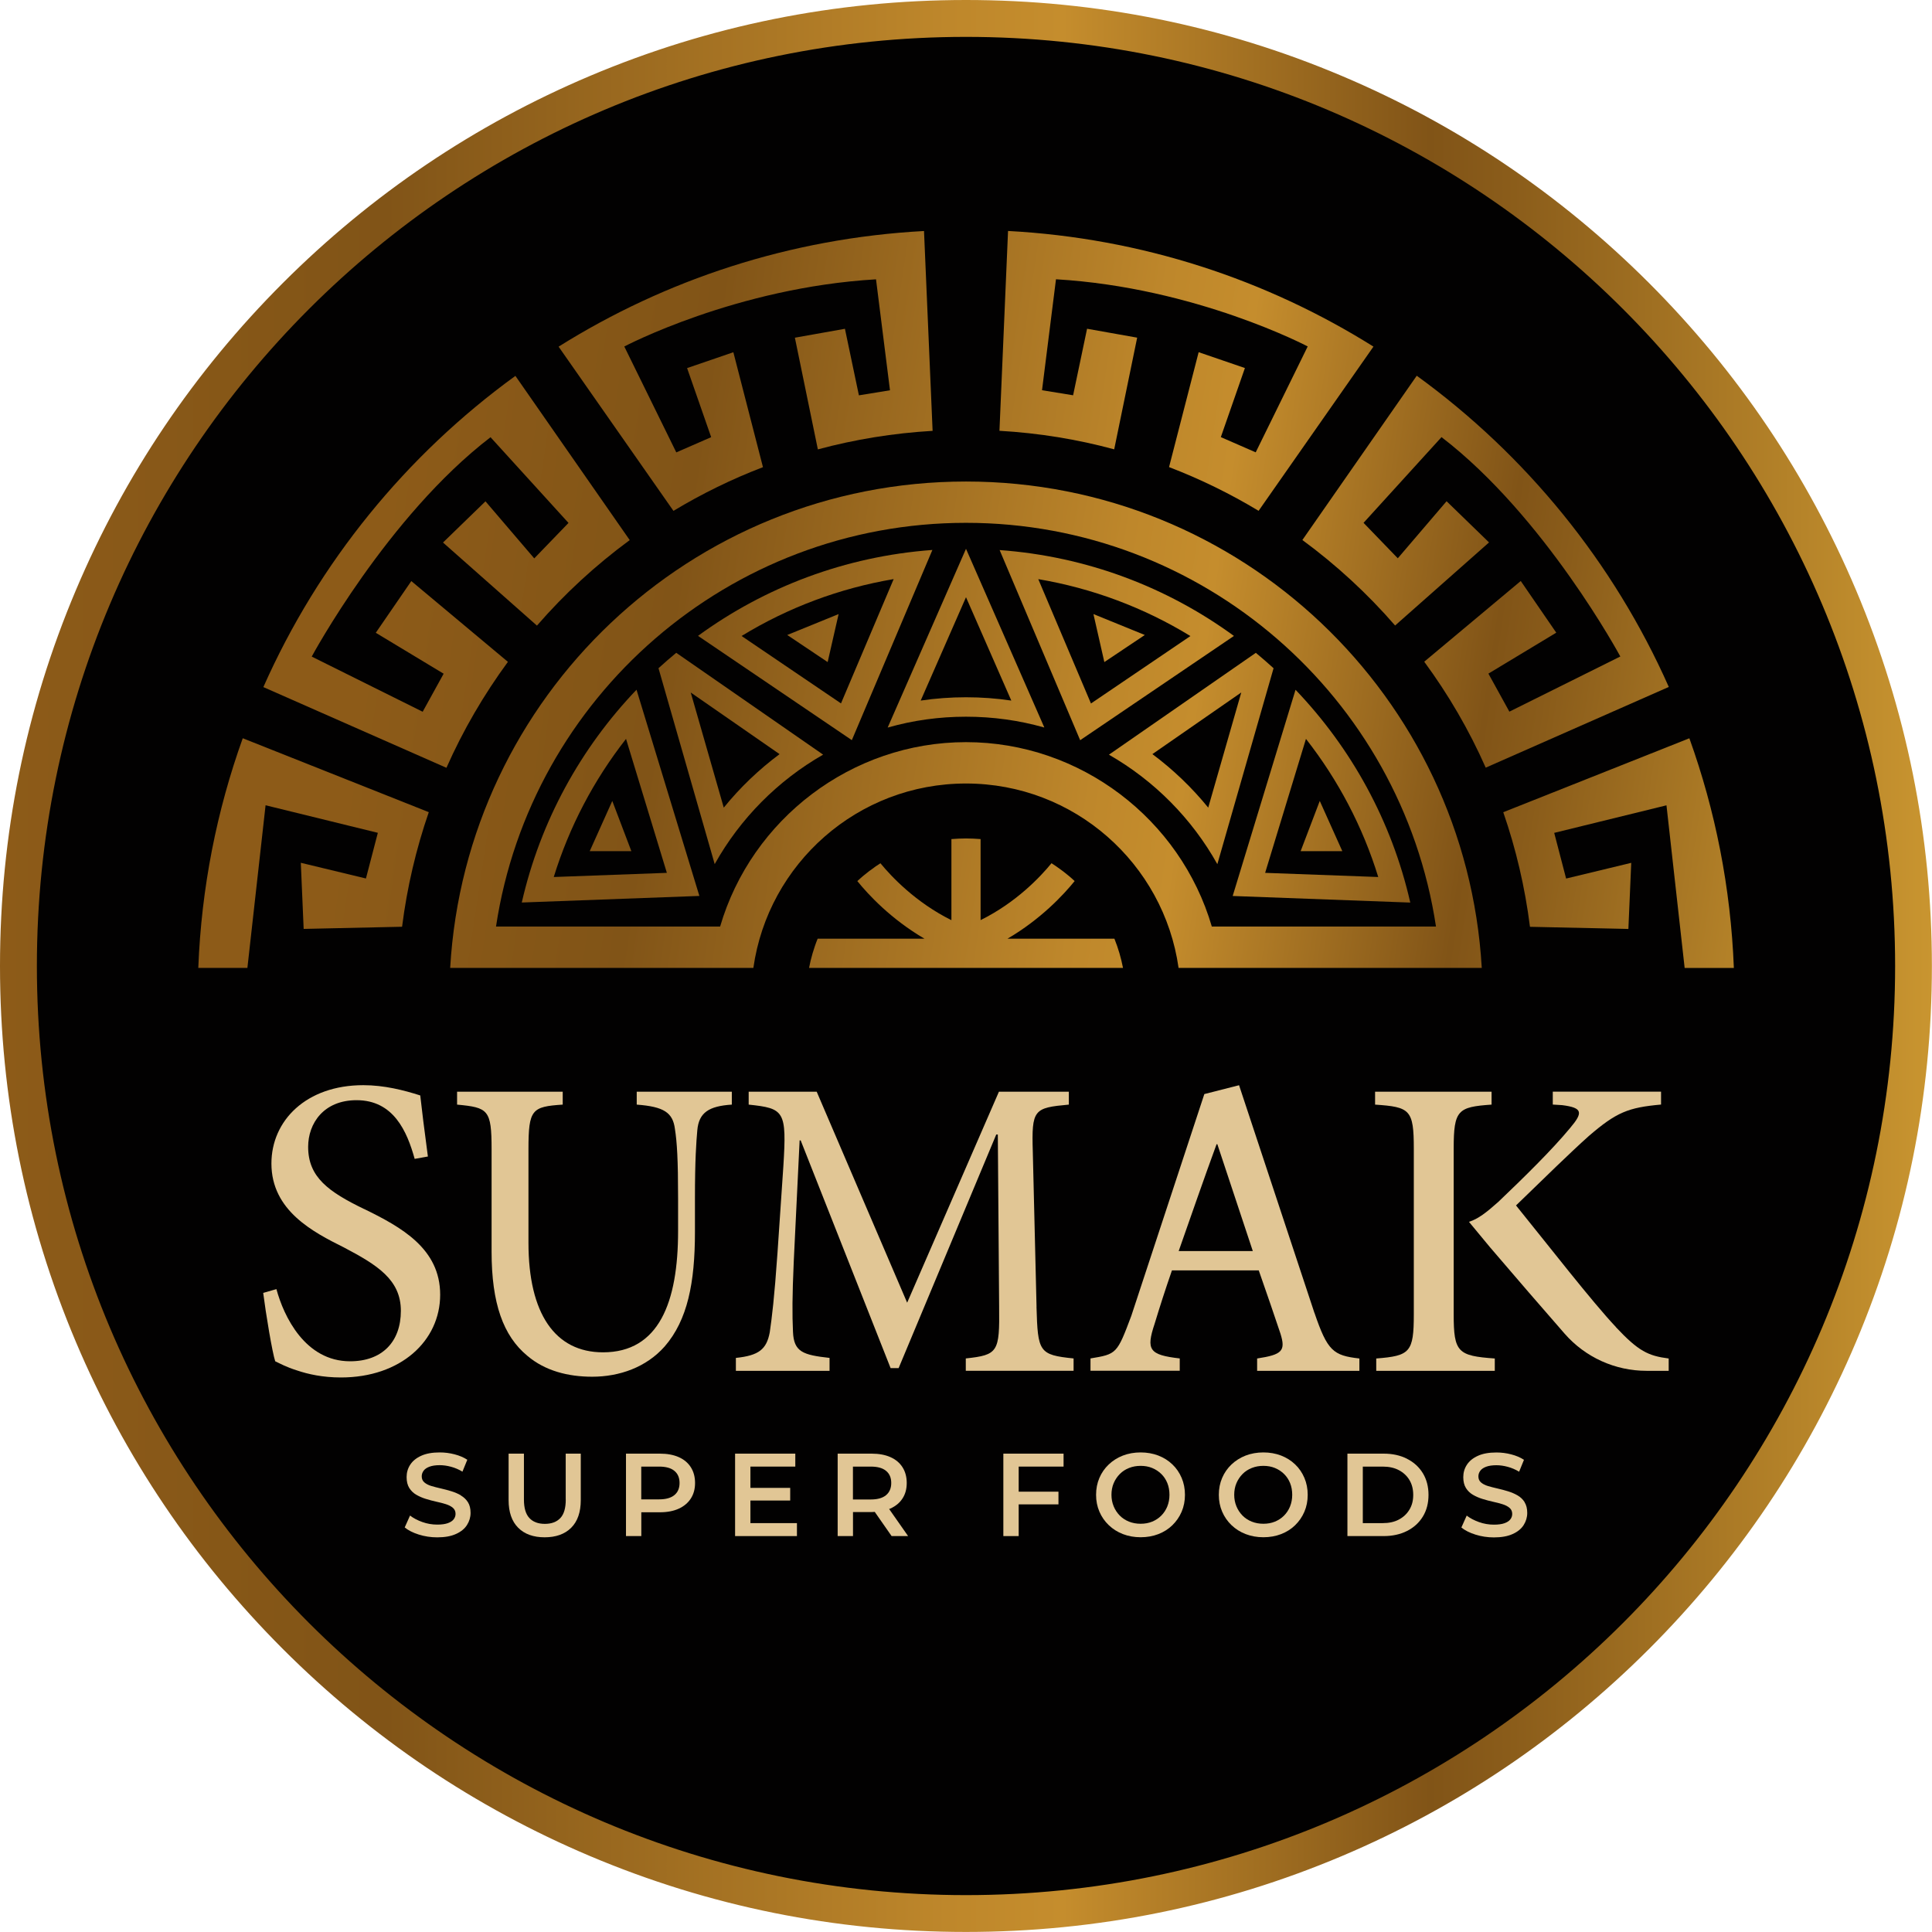 <?xml version="1.0" encoding="UTF-8"?>
<svg id="Capa_1" data-name="Capa 1" xmlns="http://www.w3.org/2000/svg" xmlns:xlink="http://www.w3.org/1999/xlink" viewBox="0 0 366.72 366.72">
  <defs>
    <style>
      .cls-1 {
        fill: url(#Degradado_sin_nombre_129-17);
      }

      .cls-2 {
        fill: url(#Degradado_sin_nombre_129-12);
      }

      .cls-3 {
        fill: url(#Degradado_sin_nombre_129-13);
      }

      .cls-4 {
        fill: url(#Degradado_sin_nombre_129-18);
      }

      .cls-5 {
        fill: url(#Degradado_sin_nombre_129-15);
      }

      .cls-6 {
        fill: url(#Degradado_sin_nombre_129);
      }

      .cls-7 {
        fill: url(#Degradado_sin_nombre_129-10);
      }

      .cls-8 {
        fill: url(#Degradado_sin_nombre_129-11);
      }

      .cls-9 {
        fill: url(#Degradado_sin_nombre_129-2);
      }

      .cls-10 {
        fill: url(#Degradado_sin_nombre_129-5);
      }

      .cls-11 {
        fill: url(#Degradado_sin_nombre_129-19);
      }

      .cls-12 {
        fill: url(#Degradado_sin_nombre_129-9);
      }

      .cls-13 {
        fill: url(#Degradado_sin_nombre_129-6);
      }

      .cls-14 {
        fill: url(#Degradado_sin_nombre_129-4);
      }

      .cls-15 {
        fill: url(#Degradado_sin_nombre_129-16);
      }

      .cls-16 {
        fill: #e1c695;
      }

      .cls-17 {
        fill: url(#Degradado_sin_nombre_129-8);
      }

      .cls-18 {
        fill: #020101;
      }

      .cls-19 {
        fill: url(#Degradado_sin_nombre_129-20);
      }

      .cls-20 {
        fill: url(#Degradado_sin_nombre_129-7);
      }

      .cls-21 {
        fill: url(#Degradado_sin_nombre_129-14);
      }

      .cls-22 {
        fill: url(#Degradado_sin_nombre_129-3);
      }
    </style>
    <linearGradient id="Degradado_sin_nombre_129" data-name="Degradado sin nombre 129" x1="0" y1="183.36" x2="366.72" y2="183.36" gradientUnits="userSpaceOnUse">
      <stop offset="0" stop-color="#8d5b18"/>
      <stop offset=".2" stop-color="#815417"/>
      <stop offset=".49" stop-color="#be872b"/>
      <stop offset=".55" stop-color="#c58d2d"/>
      <stop offset=".74" stop-color="#815417"/>
      <stop offset=".78" stop-color="#8a5c1a"/>
      <stop offset="1" stop-color="#c99530"/>
    </linearGradient>
    <linearGradient id="Degradado_sin_nombre_129-2" data-name="Degradado sin nombre 129" x1="68.14" y1="127.05" x2="352.23" y2="169.7" xlink:href="#Degradado_sin_nombre_129"/>
    <linearGradient id="Degradado_sin_nombre_129-3" data-name="Degradado sin nombre 129" x1="62.44" y1="165.02" x2="346.53" y2="207.67" xlink:href="#Degradado_sin_nombre_129"/>
    <linearGradient id="Degradado_sin_nombre_129-4" data-name="Degradado sin nombre 129" x1="71.37" y1="105.54" x2="355.46" y2="148.19" xlink:href="#Degradado_sin_nombre_129"/>
    <linearGradient id="Degradado_sin_nombre_129-5" data-name="Degradado sin nombre 129" x1="78.3" y1="59.4" x2="362.39" y2="102.05" xlink:href="#Degradado_sin_nombre_129"/>
    <linearGradient id="Degradado_sin_nombre_129-6" data-name="Degradado sin nombre 129" x1="68.58" y1="124.15" x2="352.66" y2="166.8" xlink:href="#Degradado_sin_nombre_129"/>
    <linearGradient id="Degradado_sin_nombre_129-7" data-name="Degradado sin nombre 129" x1="75.43" y1="78.49" x2="359.52" y2="121.15" xlink:href="#Degradado_sin_nombre_129"/>
    <linearGradient id="Degradado_sin_nombre_129-8" data-name="Degradado sin nombre 129" x1="79.75" y1="49.74" x2="363.84" y2="92.4" xlink:href="#Degradado_sin_nombre_129"/>
    <linearGradient id="Degradado_sin_nombre_129-9" data-name="Degradado sin nombre 129" x1="65.53" y1="144.46" x2="349.62" y2="187.11" xlink:href="#Degradado_sin_nombre_129"/>
    <linearGradient id="Degradado_sin_nombre_129-10" data-name="Degradado sin nombre 129" x1="67.07" y1="134.22" x2="351.15" y2="176.87" xlink:href="#Degradado_sin_nombre_129"/>
    <linearGradient id="Degradado_sin_nombre_129-11" data-name="Degradado sin nombre 129" x1="71.05" y1="107.69" x2="355.14" y2="150.34" xlink:href="#Degradado_sin_nombre_129"/>
    <linearGradient id="Degradado_sin_nombre_129-12" data-name="Degradado sin nombre 129" x1="71.39" y1="105.43" x2="355.47" y2="148.08" xlink:href="#Degradado_sin_nombre_129"/>
    <linearGradient id="Degradado_sin_nombre_129-13" data-name="Degradado sin nombre 129" x1="64.79" y1="149.4" x2="348.87" y2="192.05" xlink:href="#Degradado_sin_nombre_129"/>
    <linearGradient id="Degradado_sin_nombre_129-14" data-name="Degradado sin nombre 129" x1="71" y1="108.03" x2="355.08" y2="150.68" xlink:href="#Degradado_sin_nombre_129"/>
    <linearGradient id="Degradado_sin_nombre_129-15" data-name="Degradado sin nombre 129" x1="68.49" y1="124.76" x2="352.57" y2="167.41" xlink:href="#Degradado_sin_nombre_129"/>
    <linearGradient id="Degradado_sin_nombre_129-16" data-name="Degradado sin nombre 129" x1="71.69" y1="103.45" x2="355.77" y2="146.1" xlink:href="#Degradado_sin_nombre_129"/>
    <linearGradient id="Degradado_sin_nombre_129-17" data-name="Degradado sin nombre 129" x1="67.75" y1="129.63" x2="351.84" y2="172.28" xlink:href="#Degradado_sin_nombre_129"/>
    <linearGradient id="Degradado_sin_nombre_129-18" data-name="Degradado sin nombre 129" x1="72.11" y1="100.62" x2="356.2" y2="143.28" xlink:href="#Degradado_sin_nombre_129"/>
    <linearGradient id="Degradado_sin_nombre_129-19" data-name="Degradado sin nombre 129" x1="69.33" y1="119.14" x2="353.42" y2="161.79" xlink:href="#Degradado_sin_nombre_129"/>
    <linearGradient id="Degradado_sin_nombre_129-20" data-name="Degradado sin nombre 129" x1="63.86" y1="155.58" x2="347.95" y2="198.23" xlink:href="#Degradado_sin_nombre_129"/>
  </defs>
  <circle class="cls-18" cx="183.36" cy="183.36" r="179.86" transform="translate(-75.95 183.36) rotate(-45)"/>
  <path class="cls-6" d="m183.36,7c97.4,0,176.36,78.96,176.36,176.36s-78.96,176.36-176.36,176.36S7,280.76,7,183.36,85.96,7,183.36,7m0-7c-24.75,0-48.76,4.85-71.37,14.41-21.84,9.24-41.44,22.46-58.28,39.29-16.84,16.84-30.06,36.45-39.29,58.28C4.85,134.6,0,158.61,0,183.36s4.85,48.76,14.41,71.37c9.24,21.84,22.46,41.44,39.29,58.28,16.84,16.84,36.45,30.06,58.28,39.29,22.61,9.56,46.62,14.41,71.37,14.41s48.76-4.85,71.37-14.41c21.84-9.24,41.44-22.46,58.28-39.29,16.84-16.84,30.06-36.45,39.29-58.28,9.56-22.61,14.41-46.62,14.41-71.37s-4.85-48.76-14.41-71.37c-9.24-21.84-22.46-41.44-39.29-58.28-16.84-16.84-36.45-30.06-58.28-39.29C232.12,4.85,208.11,0,183.36,0h0Z"/>
  <g>
    <path class="cls-16" d="m69.13,229.5c-6.8-3.29-10.64-6.07-10.64-11.81,0-4.46,2.95-8.86,9.19-8.86,7.02,0,9.58,5.91,11.03,11.14l2.51-.45c-.72-5.35-1.12-8.69-1.45-11.59-3.12-1-6.85-1.95-10.81-1.95-10.86,0-17.44,6.74-17.44,14.87,0,8.97,7.97,13.04,13.76,15.93,6.35,3.34,10.81,6.13,10.81,12.03s-3.57,9.58-9.64,9.58c-8.52,0-12.59-8.52-13.98-13.7l-2.51.72c.5,3.96,1.73,11.36,2.28,12.98.84.39,2,1.06,4.12,1.73,2.12.72,4.9,1.34,8.36,1.34,11.36,0,18.83-6.96,18.83-15.71s-7.35-12.81-14.43-16.27Z"/>
    <path class="cls-16" d="m120.86,209.67c5.15.39,6.85,1.5,7.25,4.62.4,2.56.6,5.79.6,13.15v6.24c0,13.54-3.65,23.01-14.25,23.01-9.1,0-14.15-7.35-14.15-20.78v-17.77c0-7.58.65-8.08,6.5-8.47v-2.45h-20.05v2.45c5.9.56,6.55.95,6.55,8.47v19.44c0,9.8,2.2,15.99,6.8,19.78,3.35,2.84,7.7,3.96,12.3,3.96,5.15,0,10.25-1.78,13.75-5.74,4.35-5.01,5.75-12.09,5.75-21.73v-6.41c0-7.35.25-10.64.45-12.92.3-3.34,2.2-4.57,6.55-4.85v-2.45h-18.05v2.45Z"/>
    <path class="cls-16" d="m196.75,248.05l-.71-29.41c-.25-8.08.2-8.36,6.84-8.97v-2.45h-13.27l-17.42,40.05-17.17-40.05h-12.91v2.45c6.79.72,7.24,1.17,6.58,11.75l-1.11,16.38c-.61,8.75-1.06,12.26-1.47,15.1-.61,3.23-2.08,4.4-6.43,4.85v2.45h17.78v-2.45c-5.01-.56-6.79-1.11-6.94-4.96-.15-3.23-.15-6.69.15-13.43l1.11-22.9h.2l17.07,43.23h1.52l18.53-44.34h.3l.25,32.7c.1,8.58-.2,9.14-6.33,9.8v2.34h20.46v-2.34c-6.58-.67-6.79-1.23-7.04-9.8Z"/>
    <path class="cls-16" d="m249.5,249.22l-14.31-43.23-6.59,1.68-13.86,42.09c-2.72,7.24-2.77,7.26-7.75,8.09v2.34h16.94v-2.34c-5.8-.67-6.42-1.62-4.77-6.57.98-3.23,2-6.41,3.29-10.14h16.48c1.64,4.68,3.03,8.75,4.11,11.98,1.03,3.29.36,4.01-4.42,4.74v2.34h19.41v-2.34c-4.98-.56-6.06-1.45-8.52-8.64Zm-25.77-11.75c2.31-6.57,4.72-13.54,7.19-20.28h.15l6.73,20.28h-14.07Z"/>
    <path class="cls-16" d="m306.72,251.89c-4.56-4.84-12.77-15.44-18.96-23.08,5.35-5.18,10.33-10.07,13.83-13.19,5.24-4.51,7.47-5.4,13.7-5.96v-2.45h-20.55v2.45l1.78.11c3.9.5,4.01,1.39,1.5,4.35-3.4,4.12-8.8,9.42-13.65,14.04-2.27,2.02-3.82,3.22-5.54,3.76,0,0,2.28,2.77,3.99,4.82,5.1,5.97,9.78,11.39,14.18,16.42,3.92,4.48,9.58,7.04,15.54,7.04h4.2v-2.34c-3.9-.5-5.74-1.39-10.03-5.96Z"/>
    <path class="cls-16" d="m275.93,249.5v-31.47c0-7.35.79-7.91,7.19-8.36v-2.45h-22.11v2.45c6.63.45,7.35.95,7.35,8.36v31.47c0,7.19-.73,7.86-7.13,8.36v2.34h22.5v-2.34c-7.01-.5-7.8-1.17-7.8-8.36Z"/>
  </g>
  <g>
    <path class="cls-16" d="m87.49,283.84c-.55-.32-1.16-.58-1.81-.78-.66-.2-1.32-.38-1.99-.53-.67-.15-1.28-.31-1.82-.47-.54-.16-.98-.39-1.32-.68s-.5-.67-.5-1.15c0-.39.12-.74.35-1.06.23-.32.6-.58,1.11-.77.51-.19,1.16-.29,1.95-.29.69,0,1.4.1,2.15.3.75.2,1.47.51,2.17.93l.92-2.26c-.69-.45-1.49-.79-2.42-1.03-.92-.24-1.86-.36-2.8-.36-1.43,0-2.61.21-3.54.64-.93.42-1.62.99-2.08,1.7-.46.71-.68,1.49-.68,2.34s.17,1.52.5,2.06c.34.54.78.97,1.33,1.29s1.16.59,1.82.79c.66.21,1.33.38,1.99.53.66.14,1.27.3,1.81.47.54.17.99.4,1.33.69s.51.67.51,1.15c0,.39-.12.73-.36,1.04-.24.31-.61.55-1.12.73-.51.18-1.17.27-1.99.27-.97,0-1.92-.16-2.84-.49-.92-.33-1.7-.74-2.33-1.23l-1.01,2.26c.67.55,1.56,1,2.67,1.35,1.11.35,2.28.53,3.5.53,1.43,0,2.62-.21,3.56-.64.94-.42,1.64-.99,2.09-1.7.45-.71.68-1.48.68-2.31s-.17-1.49-.5-2.02c-.34-.53-.78-.95-1.33-1.27Z"/>
    <path class="cls-16" d="m107.39,284.64c0,1.61-.34,2.78-1.03,3.51-.69.73-1.66,1.1-2.93,1.1s-2.25-.36-2.94-1.1c-.69-.73-1.04-1.9-1.04-3.51v-8.72h-2.91v8.81c0,2.3.61,4.05,1.82,5.26,1.21,1.21,2.89,1.81,5.02,1.81s3.83-.6,5.04-1.81c1.21-1.21,1.82-2.96,1.82-5.26v-8.81h-2.86v8.72Z"/>
    <path class="cls-16" d="m128.83,276.58c-.99-.44-2.18-.66-3.57-.66h-6.44v15.65h2.91v-4.52h3.53c1.39,0,2.58-.23,3.57-.68.99-.45,1.76-1.1,2.29-1.92.54-.83.81-1.81.81-2.96s-.27-2.16-.81-3-1.3-1.47-2.29-1.91Zm-.81,7.2c-.65.54-1.61.82-2.9.82h-3.4v-6.22h3.4c1.28,0,2.25.27,2.9.82.65.54.97,1.31.97,2.29s-.32,1.75-.97,2.29Z"/>
    <polygon class="cls-16" points="142.44 284.82 149.99 284.82 149.99 282.42 142.44 282.42 142.44 278.38 150.96 278.38 150.96 275.92 139.53 275.92 139.53 291.57 151.27 291.57 151.27 289.11 142.44 289.11 142.44 284.82"/>
    <path class="cls-16" d="m169.01,286.34c.99-.45,1.76-1.08,2.29-1.9.54-.82.81-1.8.81-2.95s-.27-2.16-.81-3-1.3-1.47-2.29-1.91-2.18-.66-3.57-.66h-6.44v15.65h2.91v-4.56h3.53c.21,0,.4-.02.6-.03l3.2,4.59h3.13l-3.6-5.14c.08-.03.16-.06.24-.09Zm-.81-7.14c.65.54.97,1.31.97,2.29s-.32,1.75-.97,2.3c-.65.55-1.61.83-2.9.83h-3.4v-6.24h3.4c1.28,0,2.25.27,2.9.82Z"/>
    <polygon class="cls-16" points="190.45 291.57 193.36 291.57 193.36 285.55 200.91 285.55 200.91 283.14 193.36 283.14 193.36 278.38 201.88 278.38 201.88 275.92 190.45 275.92 190.45 291.57"/>
    <path class="cls-16" d="m222.53,277.96c-.75-.72-1.64-1.28-2.67-1.68-1.03-.39-2.15-.59-3.35-.59s-2.35.2-3.38.6-1.92.97-2.68,1.69c-.76.72-1.35,1.57-1.77,2.55-.42.98-.63,2.05-.63,3.21s.21,2.21.63,3.19c.42.98,1.01,1.83,1.77,2.56.76.73,1.66,1.3,2.69,1.7,1.04.4,2.16.6,3.37.6s2.33-.2,3.35-.59,1.92-.96,2.67-1.69,1.34-1.58,1.76-2.56c.42-.98.63-2.05.63-3.21s-.21-2.24-.63-3.22-1-1.84-1.76-2.56Zm-.96,7.99c-.28.67-.66,1.25-1.15,1.74-.49.49-1.07.87-1.73,1.14s-1.39.4-2.18.4-1.52-.13-2.2-.4c-.68-.27-1.26-.65-1.76-1.15-.49-.5-.88-1.08-1.16-1.76s-.42-1.4-.42-2.19.14-1.54.42-2.2c.28-.66.67-1.24,1.16-1.74.49-.5,1.08-.88,1.76-1.15.68-.27,1.41-.4,2.2-.4s1.52.13,2.18.4c.66.27,1.24.65,1.74,1.14.5.49.88,1.07,1.15,1.74.27.67.4,1.41.4,2.21s-.14,1.54-.41,2.21Z"/>
    <path class="cls-16" d="m245.83,277.96c-.75-.72-1.64-1.28-2.67-1.68-1.03-.39-2.15-.59-3.35-.59s-2.35.2-3.38.6-1.92.97-2.68,1.69c-.76.72-1.35,1.57-1.77,2.55-.42.98-.63,2.05-.63,3.21s.21,2.21.63,3.19c.42.98,1.01,1.83,1.77,2.56.76.73,1.66,1.3,2.69,1.7,1.04.4,2.16.6,3.37.6s2.33-.2,3.35-.59,1.92-.96,2.67-1.69,1.34-1.58,1.76-2.56c.42-.98.63-2.05.63-3.21s-.21-2.24-.63-3.22-1-1.84-1.76-2.56Zm-.96,7.99c-.28.67-.66,1.25-1.15,1.74-.49.49-1.07.87-1.73,1.14s-1.39.4-2.18.4-1.52-.13-2.2-.4c-.68-.27-1.26-.65-1.76-1.15-.49-.5-.88-1.08-1.16-1.76s-.42-1.4-.42-2.19.14-1.54.42-2.2c.28-.66.67-1.24,1.16-1.74.49-.5,1.08-.88,1.76-1.15.68-.27,1.41-.4,2.2-.4s1.52.13,2.18.4c.66.27,1.24.65,1.74,1.14.5.49.88,1.07,1.15,1.74.27.67.4,1.41.4,2.21s-.14,1.54-.41,2.21Z"/>
    <path class="cls-16" d="m267.07,276.89c-1.29-.65-2.77-.97-4.44-.97h-6.87v15.65h6.87c1.67,0,3.15-.32,4.44-.97,1.29-.65,2.29-1.56,3.01-2.74.72-1.18,1.07-2.55,1.07-4.11s-.36-2.94-1.07-4.11c-.72-1.18-1.72-2.09-3.01-2.74Zm.45,9.67c-.48.81-1.16,1.43-2.01,1.88s-1.87.67-3.05.67h-3.78v-10.73h3.78c1.18,0,2.2.22,3.05.67.86.45,1.53,1.07,2.01,1.86.48.79.73,1.74.73,2.84s-.24,2.01-.73,2.82Z"/>
    <path class="cls-16" d="m289.39,285.12c-.34-.53-.78-.95-1.33-1.27-.55-.32-1.16-.58-1.81-.78-.66-.2-1.32-.38-1.99-.53-.67-.15-1.28-.31-1.82-.47-.54-.16-.98-.39-1.32-.68s-.5-.67-.5-1.15c0-.39.12-.74.35-1.06.23-.32.6-.58,1.11-.77.51-.19,1.16-.29,1.95-.29.69,0,1.4.1,2.15.3.75.2,1.47.51,2.17.93l.92-2.26c-.69-.45-1.49-.79-2.42-1.03-.92-.24-1.86-.36-2.8-.36-1.43,0-2.61.21-3.54.64-.93.42-1.62.99-2.08,1.7-.46.71-.68,1.49-.68,2.34s.17,1.52.5,2.06c.34.54.78.97,1.33,1.29s1.16.59,1.82.79c.66.21,1.33.38,1.99.53.66.14,1.27.3,1.81.47.54.17.99.4,1.33.69s.51.67.51,1.15c0,.39-.12.73-.36,1.04-.24.31-.61.55-1.12.73-.51.18-1.17.27-1.99.27-.97,0-1.92-.16-2.84-.49-.92-.33-1.7-.74-2.33-1.23l-1.01,2.26c.67.55,1.56,1,2.67,1.35,1.11.35,2.28.53,3.5.53,1.43,0,2.62-.21,3.56-.64.94-.42,1.64-.99,2.09-1.7.45-.71.68-1.48.68-2.31s-.17-1.49-.5-2.02Z"/>
  </g>
  <g>
    <path class="cls-9" d="m183.36,91.4c-52.23,0-94.93,40.83-97.91,92.32h57.55c2.8-19.78,19.8-35,40.36-35s37.55,15.22,40.35,35h57.55c-2.98-51.49-45.67-92.32-97.9-92.32Zm46.66,84.47c-5.95-20.36-24.93-35-46.66-35s-40.72,14.63-46.67,35h-42.54c6.58-43.59,44.27-76.63,89.21-76.63s82.63,33.04,89.21,76.63h-42.54Z"/>
    <path class="cls-22" d="m37.62,183.72h9.34l3.45-30.87,21.31,5.23-2.26,8.67-12.36-2.98.54,12.55,18.68-.41c.95-7.52,2.67-14.79,5.07-21.75l-35.31-14.03c-4.92,13.69-7.85,28.34-8.44,43.58Z"/>
    <path class="cls-14" d="m78.07,110.3l-6.74,9.81,12.88,7.77-3.98,7.22-21.06-10.47s14.32-26.59,33.94-41.64l14.8,16.27-6.5,6.73-9.26-10.83-8.06,7.82,17.83,15.77c5.24-6.04,11.15-11.48,17.61-16.23l-21.7-31.17c-20.72,15.03-37.34,35.39-47.84,59.07l34.75,15.32c3.16-7.14,7.1-13.88,11.67-20.11l-18.32-15.32Z"/>
    <path class="cls-10" d="m144.82,88.67l-5.62-21.81-8.78,3.01,4.57,13.11-6.62,2.89-9.87-20.1s21.19-11.19,47.78-12.75l2.65,21.06-5.9.96-2.65-12.63-9.5,1.69,4.36,21.2c7-1.89,14.29-3.08,21.78-3.52l-1.63-37.93c-25.39,1.37-49.05,9.22-69.36,21.95l21.8,31.17c5.38-3.24,11.06-6.03,17-8.3Z"/>
    <path class="cls-13" d="m320.65,140.14l-35.31,14.03c2.41,6.96,4.12,14.23,5.07,21.75l18.68.41.54-12.55-12.36,2.98-2.26-8.67,21.31-5.23,3.45,30.87h9.34c-.59-15.24-3.52-29.89-8.44-43.58Z"/>
    <path class="cls-20" d="m268.91,71.33l-21.7,31.17c6.46,4.75,12.36,10.19,17.6,16.23l17.83-15.77-8.06-7.82-9.26,10.83-6.5-6.73,14.8-16.27c19.62,15.05,33.94,41.64,33.94,41.64l-21.06,10.47-3.98-7.22,12.88-7.77-6.74-9.81-18.32,15.32c4.58,6.23,8.51,12.96,11.67,20.11l34.75-15.32c-10.5-23.68-27.12-44.04-47.84-59.07Z"/>
    <path class="cls-17" d="m215.84,64.09l-9.5-1.69-2.65,12.63-5.9-.96,2.65-21.06c26.59,1.56,47.78,12.75,47.78,12.75l-9.87,20.1-6.62-2.89,4.57-13.11-8.78-3.01-5.62,21.81c5.93,2.27,11.62,5.06,17,8.3l21.8-31.17c-20.31-12.73-43.97-20.59-69.36-21.95l-1.63,37.93c7.49.43,14.78,1.62,21.78,3.52l4.36-21.2Z"/>
    <path class="cls-12" d="m99.04,171.31l33.71-1.25-11.93-39.14c-10.58,11.06-18.25,24.93-21.78,40.39Zm6.07-4.84c2.93-9.49,7.58-18.38,13.72-26.22l7.75,25.43-21.48.79Z"/>
    <path class="cls-7" d="m124.99,126.83l10.67,37.19c4.83-8.65,11.98-15.86,20.58-20.78l-27.88-19.33c-1.14.94-2.26,1.92-3.36,2.92Zm22.99,16.31c-3.95,2.94-7.51,6.35-10.6,10.16l-6.27-21.85,16.87,11.7Z"/>
    <path class="cls-8" d="m132.5,120.7l29.19,19.79,15.29-36.1c-16.56,1.21-31.82,7.07-44.48,16.3Zm27.14,12.82l-18.88-12.8c8.85-5.41,18.64-9.07,28.87-10.8l-10,23.6Z"/>
    <path class="cls-2" d="m168.5,138.08h.08c4.7-1.34,9.66-2.04,14.78-2.04s10.09.7,14.78,2.03h.08s-14.86-33.9-14.86-33.9l-14.86,33.91Zm14.86-5.73c-2.9,0-5.77.21-8.6.63l8.6-19.62,8.6,19.62c-2.83-.42-5.7-.63-8.6-.63Z"/>
    <polygon class="cls-3" points="111.94 161.56 119.84 161.56 116.22 152.03 111.94 161.56"/>
    <polygon class="cls-21" points="157.1 125.67 159.18 116.56 149.43 120.53 157.1 125.67"/>
    <path class="cls-5" d="m233.98,170.07l33.71,1.25c-3.52-15.46-11.19-29.32-21.78-40.39l-11.93,39.14Zm27.64-3.6l-21.48-.79,7.75-25.43c6.14,7.84,10.8,16.73,13.72,26.22Z"/>
    <path class="cls-15" d="m189.74,104.4l15.29,36.1,29.19-19.79c-12.66-9.24-27.92-15.1-44.48-16.3Zm7.35,5.53c10.23,1.73,20.02,5.39,28.87,10.8l-18.88,12.8-10-23.6Z"/>
    <polygon class="cls-1" points="254.79 161.56 250.51 152.03 246.88 161.56 254.79 161.56"/>
    <polygon class="cls-4" points="207.55 116.56 209.62 125.67 217.3 120.53 207.55 116.56"/>
    <path class="cls-11" d="m238.37,123.92l-27.88,19.33c8.6,4.92,15.74,12.12,20.58,20.78l10.67-37.19c-1.1-1-2.21-1.97-3.36-2.92Zm-9.03,29.38c-3.1-3.81-6.66-7.22-10.6-10.16l16.87-11.7-6.27,21.85Z"/>
    <path class="cls-19" d="m211.52,178.18h-20.29c6.33-3.7,10.63-8.32,12.75-10.94-.67-.64-1.38-1.23-2.11-1.79-.17-.13-.33-.25-.5-.37-.58-.43-1.17-.84-1.78-1.23-2.09,2.56-6.67,7.44-13.46,10.8v-15.38c-.91-.07-1.84-.12-2.77-.12s-1.85.05-2.77.12v15.39c-6.75-3.35-11.36-8.23-13.47-10.8-.61.38-1.2.78-1.77,1.23-.18.11-.34.24-.51.37-.73.56-1.44,1.15-2.11,1.78,2.12,2.62,6.42,7.24,12.75,10.94h-20.28c-.37.9-.68,1.83-.96,2.77-.27.9-.49,1.83-.67,2.77h59.59c-.18-.94-.41-1.86-.67-2.77-.28-.94-.59-1.86-.96-2.77Z"/>
  </g>
</svg>